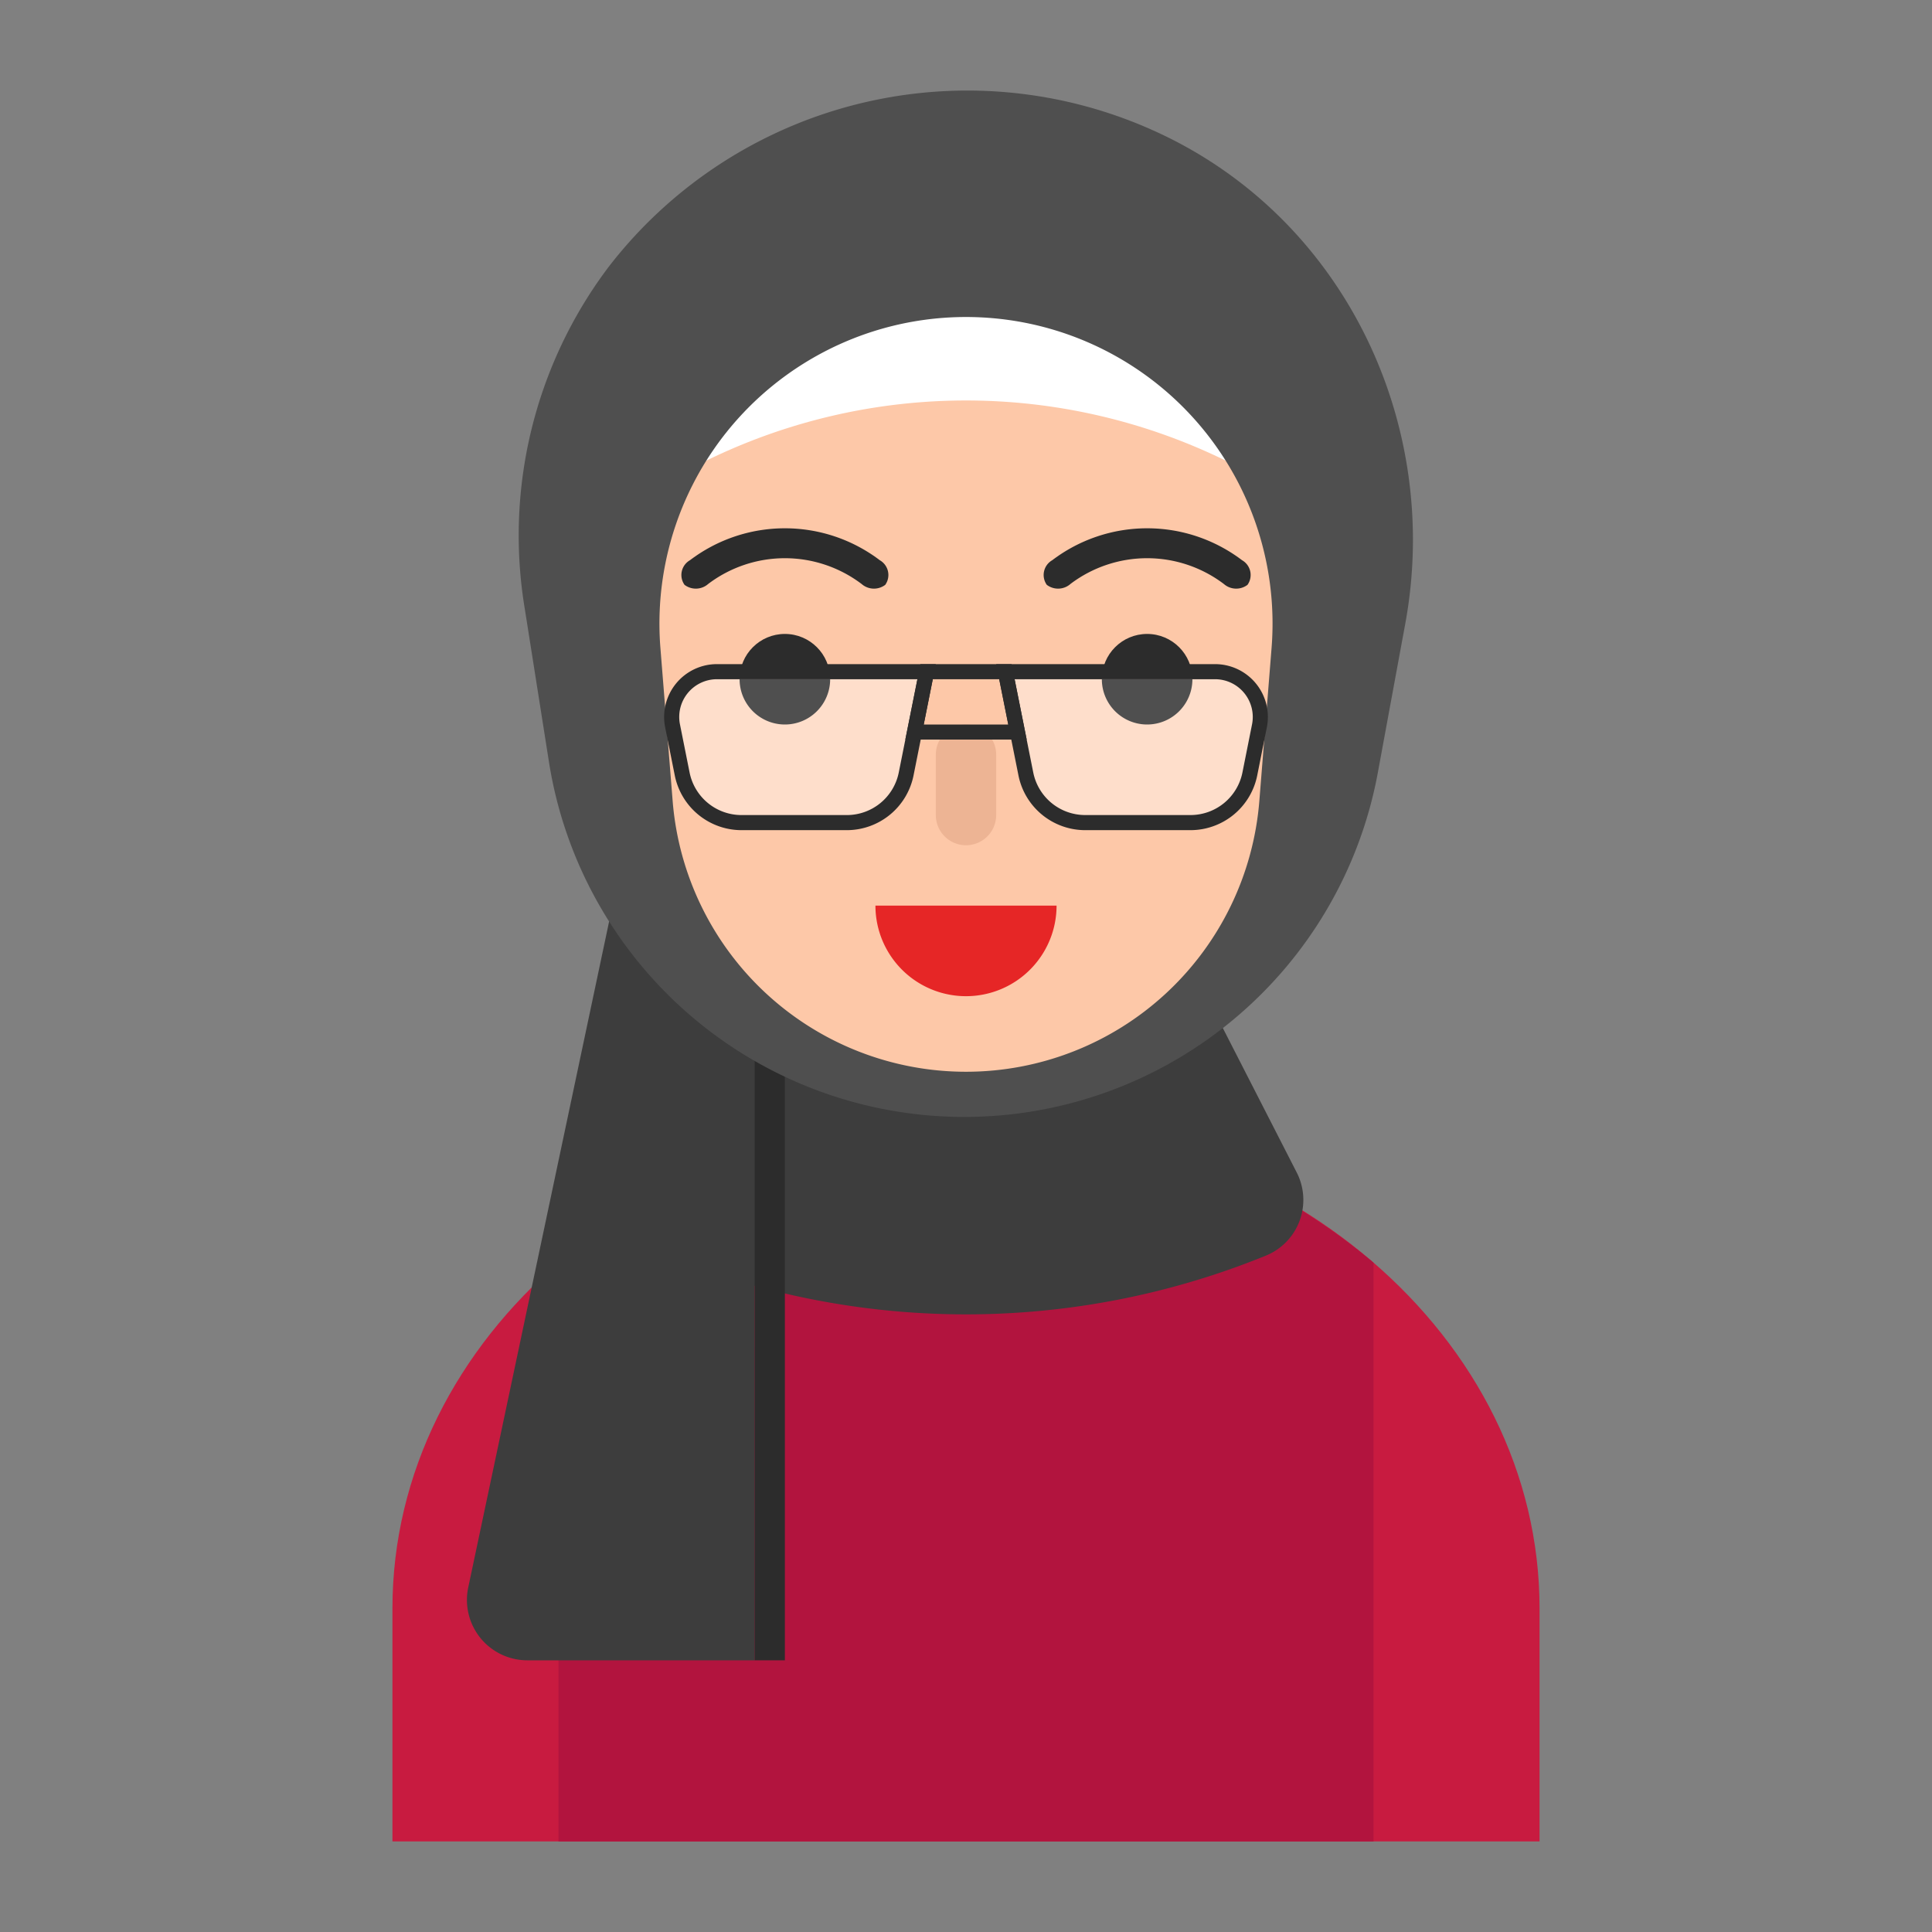 <svg id="Layer_5" viewBox="0 0 128 128" xmlns="http://www.w3.org/2000/svg" data-name="Layer 5"><rect x="0" y="0" width="128" height="128" fill="#808080" stroke="none"/><path d="m64 74c20.987 0 38 14.583 38 32.571v15.429h-76v-15.429c0-17.989 17.013-32.571 38-32.571z" fill="#c81b40"/><path d="m64 74a41.239 41.239 0 0 1 27 9.657v38.343h-54v-38.343a41.239 41.239 0 0 1 27-9.657z" fill="#b2143e"/><path d="m64 84a8.25 8.25 0 0 0 8.25-8.25v-6.75h-16.5v6.75a8.25 8.25 0 0 0 8.25 8.25z" fill="#edb494"/><path d="m81 68.081a37.589 37.589 0 0 1 -34 0q-2.458 4.803-4.916 9.606a3.986 3.986 0 0 0 2.056 5.505 52.658 52.658 0 0 0 39.719 0 3.986 3.986 0 0 0 2.056-5.505q-2.458-4.803-4.915-9.606z" fill="#3d3d3d"/><path d="m50 110h-15.065a4 4 0 0 1 -3.913-4.828l9.979-47.172h9z" fill="#3d3d3d"/><path d="m50 58h2v52h-2z" fill="#2c2c2c"/><path d="m64 72a22.065 22.065 0 0 0 22-22v-10a22 22 0 0 0 -22-22 22.065 22.065 0 0 0 -22 22v10a22.065 22.065 0 0 0 22 22z" fill="#fdc8a8"/><circle cx="76" cy="45" fill="#2c2c2c" r="3"/><circle cx="52" cy="45" fill="#2c2c2c" r="3"/><path d="m80.5 44.5h-13.89l1.357 6.785a4 4 0 0 0 3.923 3.216h6.99a4 4 0 0 0 3.922-3.216l.639-3.196a3 3 0 0 0 -2.942-3.588z" fill="#fedecb"/><path d="m47.5 44.5h13.89l-1.357 6.785a4 4 0 0 1 -3.923 3.216h-6.99a4 4 0 0 1 -3.922-3.216l-.639-3.196a3 3 0 0 1 2.942-3.588z" fill="#fedecb"/><path d="m58 60a6 6 0 0 0 12 0z" fill="#e62626"/><path d="m46.913 38.694a8.418 8.418 0 0 1 10.175 0 1.239 1.239 0 0 0 1.563.052 1.127 1.127 0 0 0 -.364-1.631 10.402 10.402 0 0 0 -12.573 0 1.127 1.127 0 0 0 -.363 1.631 1.239 1.239 0 0 0 1.563-.052z" fill="#2c2c2c"/><path d="m70.913 38.694a8.418 8.418 0 0 1 10.175 0 1.239 1.239 0 0 0 1.563.052 1.127 1.127 0 0 0 -.363-1.631 10.402 10.402 0 0 0 -12.573 0 1.127 1.127 0 0 0 -.363 1.631 1.239 1.239 0 0 0 1.563-.052z" fill="#2c2c2c"/><path d="m64 56a2 2 0 0 0 2-2v-4a2 2 0 0 0 -2-2 2 2 0 0 0 -2 2v4a2 2 0 0 0 2 2z" fill="#edb494"/><path d="m49 45a3 3 0 0 0 6 0z" fill="#4f4f4f"/><path d="m73 45a3 3 0 0 0 6 0z" fill="#4f4f4f"/><path d="m86 20.724a45.141 45.141 0 0 0 -44 0v12.58a39.123 39.123 0 0 1 44 0z" fill="#fff"/><path d="m78.099 9.468a30.02 30.02 0 0 0 -37.777 8.216 29.541 29.541 0 0 0 -5.55 22.673l1.599 10.13a27.858 27.858 0 0 0 27.517 23.513 27.858 27.858 0 0 0 27.397-22.811l1.817-9.861c2.346-12.738-3.556-25.799-15.003-31.859zm6.146 33.462-.81 10.127a19.497 19.497 0 0 1 -38.871 0l-.81-10.127a20.31 20.31 0 1 1 40.491 0z" fill="#4f4f4f"/><g fill="#2c2c2c"><path d="m78.88 55h-6.99a4.513 4.513 0 0 1 -4.413-3.618l-1.477-7.382h14.5a3.5 3.5 0 0 1 3.432 4.186l-.639 3.196a4.513 4.513 0 0 1 -4.413 3.618zm-11.659-10 1.236 6.186a3.51 3.51 0 0 0 3.433 2.813h6.99a3.51 3.51 0 0 0 3.433-2.813l.638-3.196a2.501 2.501 0 0 0 -2.451-2.99z"/><path d="m56.11 55h-6.99a4.513 4.513 0 0 1 -4.413-3.618l-.639-3.196a3.5 3.5 0 0 1 3.432-4.186h14.5l-1.477 7.382a4.513 4.513 0 0 1 -4.413 3.618zm-8.61-10a2.501 2.501 0 0 0 -2.451 2.99l.639 3.196a3.51 3.51 0 0 0 3.433 2.814h6.99a3.51 3.51 0 0 0 3.433-2.813l1.237-6.186z"/><path d="m68.021 49h-8.041l1-5h6.041zm-6.821-1h5.6l-.6-3h-4.4z"/></g></svg>